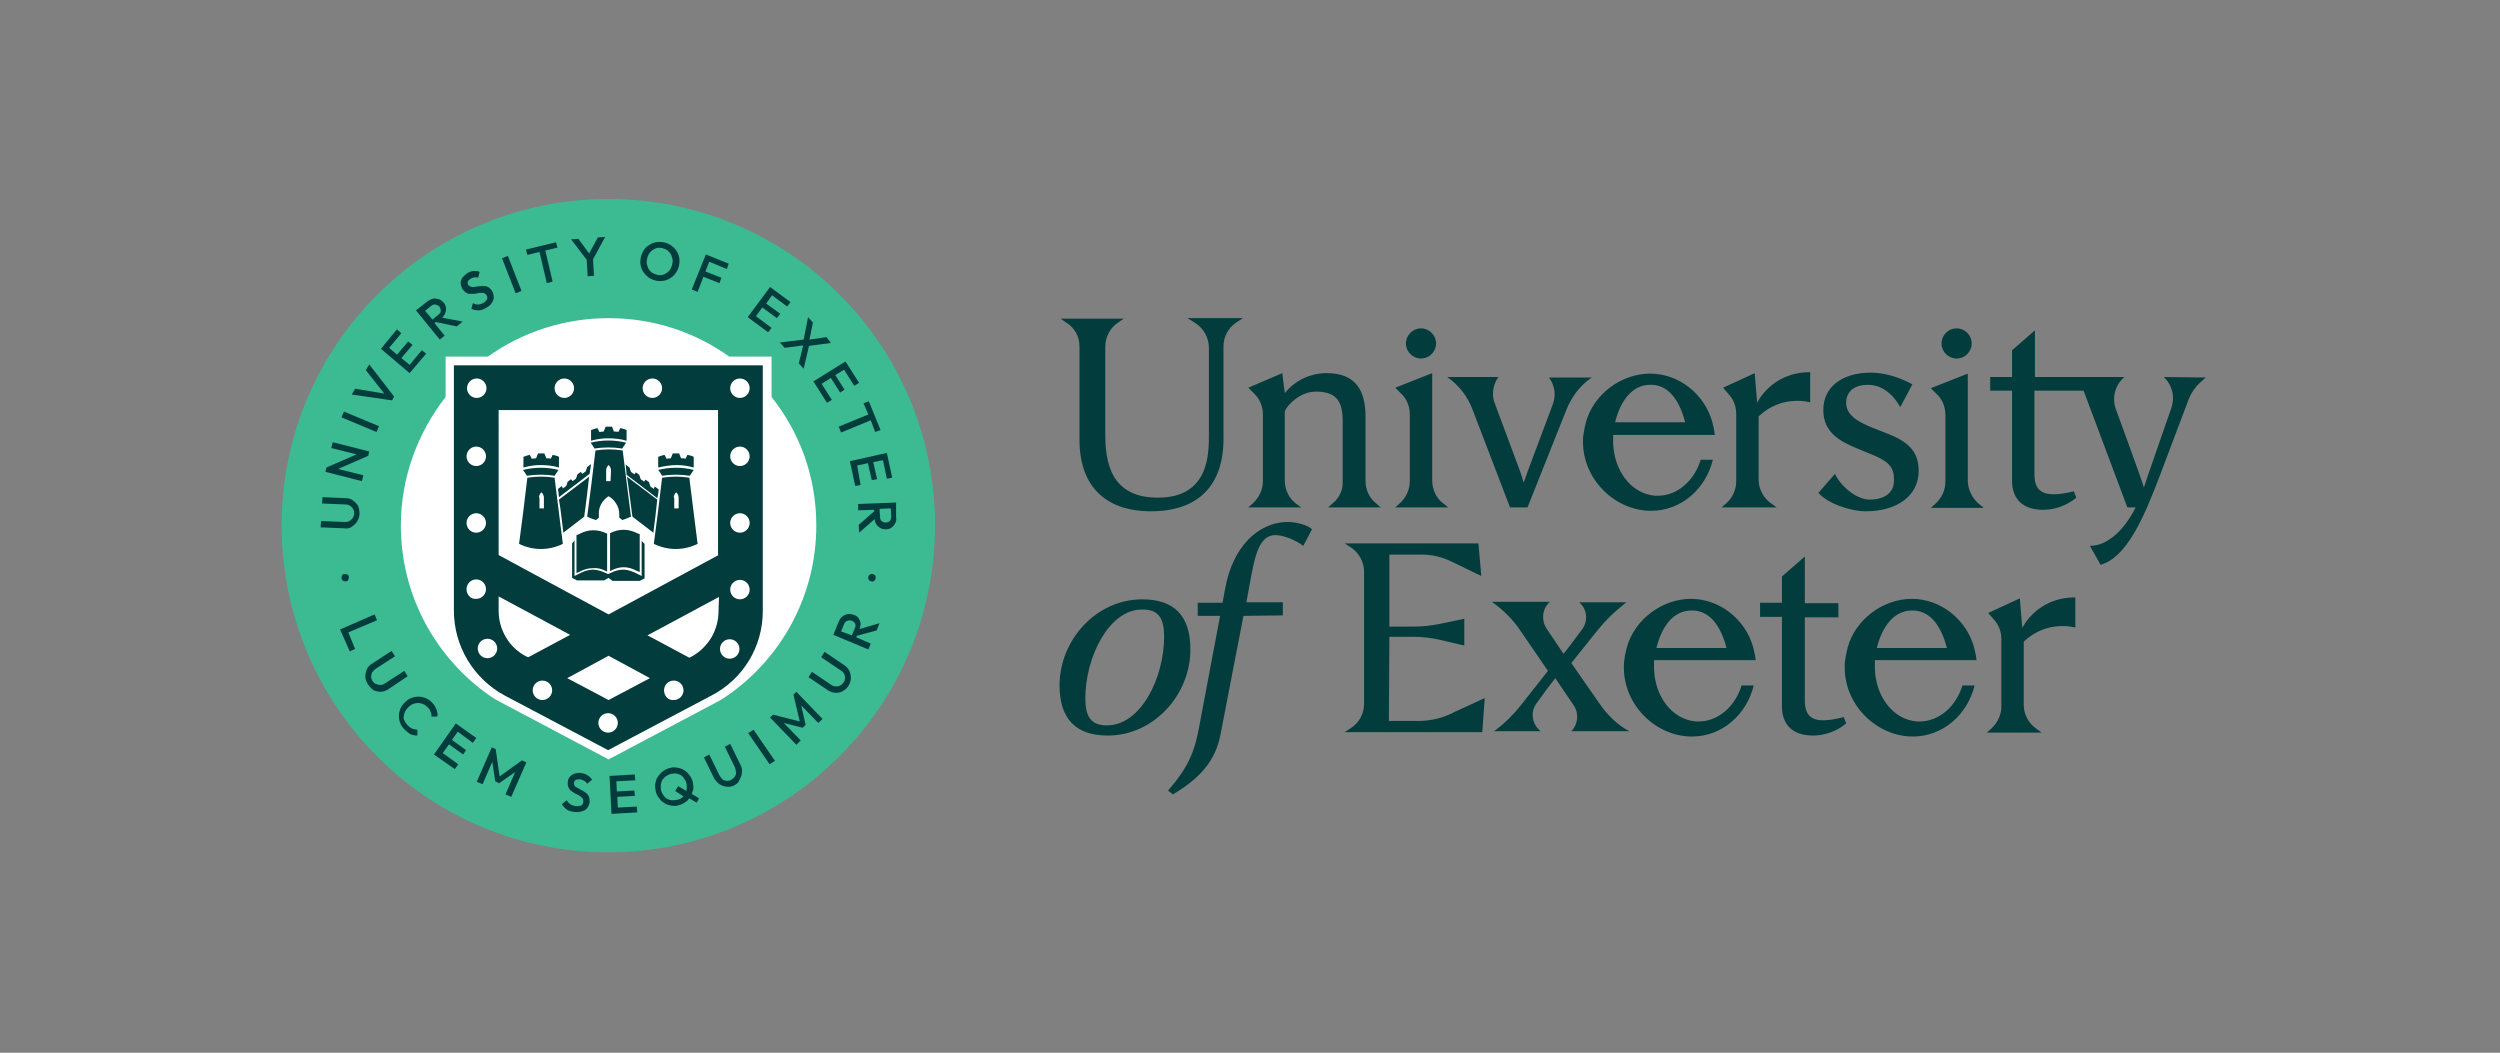 <?xml version="1.0" encoding="utf-8"?>
<!-- Generator: Adobe Illustrator 28.0.0, SVG Export Plug-In . SVG Version: 6.00 Build 0)  -->
<svg version="1.1" id="Layer_1" xmlns="http://www.w3.org/2000/svg" xmlns:xlink="http://www.w3.org/1999/xlink" x="0px" y="0px"
	 viewBox="0 0 513.9 216.4" style="enable-background:new 0 0 513.9 216.4;" xml:space="preserve">
<rect x="0" y="0" width="513.9" height="216.4" fill="#808080" stroke="none"/>
<style type="text/css">
	.Arched_x0020_Green{fill:url(#SVGID_1_);stroke:#FFFFFF;stroke-width:0.25;stroke-miterlimit:1;}
	.st0{fill:#3CBA92;}
	.st1{fill:#FFFFFF;}
	.st2{fill:#033C3D;}
</style>
<linearGradient id="SVGID_1_" gradientUnits="userSpaceOnUse" x1="-148.376" y1="432.807" x2="-147.669" y2="432.1">
	<stop  offset="0" style="stop-color:#20AC4B"/>
	<stop  offset="0.983" style="stop-color:#19361A"/>
</linearGradient>
<g>
	<g>
		<path class="st0" d="M192.2,108c0,37.1-30.1,67.2-67.2,67.2S57.9,145.1,57.9,108S88,40.9,125.1,40.9
			C162.2,40.9,192.2,70.9,192.2,108"/>
		<path class="st1" d="M158.6,81.6v-8.3h-8.7c-7-5-15.5-7.9-24.8-7.9c-9.2,0-17.8,2.9-24.8,7.9h-8.7v8.3c-5.7,7.3-9.2,16.5-9.2,26.4
			c0,14.6,7.3,27.4,18.4,35.1c0,0,0,0,0,0c0.7,0.5,1.4,0.9,2.2,1.3l22.1,11.7l22.1-11.7c0.8-0.4,1.6-0.9,2.3-1.4c0,0,0,0,0,0
			c11.1-7.7,18.3-20.5,18.3-35C167.8,98,164.4,88.9,158.6,81.6"/>
		<path class="st2" d="M156.8,125.6V75.1H93.3v50.4c0,7.3,4,14,10.5,17.5l21.2,11.2l21.2-11.2C152.8,139.6,156.8,132.9,156.8,125.6
			 M136.5,141.9c0-1.1,0.9-2,2-2c1.1,0,2,0.9,2,2c0,1.1-0.9,2-2,2C137.4,144,136.5,143.1,136.5,141.9 M123,148.6c0-1.1,0.9-2,2-2
			c1.1,0,2,0.9,2,2c0,1.1-0.9,2-2,2S123,149.7,123,148.6 M116.6,139.4l8.5-4.6l8.5,4.6l-8.5,4.5L116.6,139.4z M109.5,141.9
			c0-1.1,0.9-2,2-2c1.1,0,2,0.9,2,2c0,1.1-0.9,2-2,2C110.4,143.9,109.5,143,109.5,141.9 M102.5,122.6l14.7,7.9l-8.6,4.6l-0.5-0.2
			c-1.7-0.9-3.1-2.2-4.1-3.9c-1-1.7-1.5-3.5-1.5-5.5C102.5,125.6,102.5,122.6,102.5,122.6z M95.9,121.1c0-1.1,0.9-2,2-2
			c1.1,0,2,0.9,2,2c0,1.1-0.9,2-2,2C96.8,123.2,95.9,122.3,95.9,121.1 M95.9,107.5c0-1.1,0.9-2,2-2c1.1,0,2,0.9,2,2s-0.9,2-2,2
			C96.8,109.5,95.9,108.6,95.9,107.5 M95.9,93.8c0-1.1,0.9-2,2-2c1.1,0,2,0.9,2,2c0,1.1-0.9,2-2,2C96.8,95.8,95.9,94.9,95.9,93.8
			 M100,79.8c0,1.1-0.9,2-2,2c-1.1,0-2-0.9-2-2c0-1.1,0.9-2,2-2C99.1,77.8,100,78.7,100,79.8 M102.2,133.3c0,1.1-0.9,2-2,2
			s-2-0.9-2-2c0-1.1,0.9-2,2-2C101.3,131.3,102.2,132.2,102.2,133.3 M118,79.8c0,1.1-0.9,2-2,2c-1.1,0-2-0.9-2-2c0-1.1,0.9-2,2-2
			C117.1,77.8,118,78.7,118,79.8 M136.1,79.8c0,1.1-0.9,2-2,2c-1.1,0-2-0.9-2-2c0-1.1,0.9-2,2-2C135.2,77.8,136.1,78.7,136.1,79.8
			 M147.7,114.1l-22.6,12.2l-22.6-12.2V84.3h45.1V114.1z M147.7,125.6c0,1.9-0.5,3.8-1.5,5.5c-1,1.6-2.4,3-4.1,3.9l-0.4,0.2
			l-8.6-4.6l14.7-7.9L147.7,125.6L147.7,125.6z M150,131.4c1.1,0,2,0.9,2,2c0,1.1-0.9,2-2,2c-1.1,0-2-0.9-2-2
			C148,132.3,148.9,131.4,150,131.4 M154.1,79.8c0,1.1-0.9,2-2,2s-2-0.9-2-2c0-1.1,0.9-2,2-2S154.1,78.7,154.1,79.8 M154.1,93.8
			c0,1.1-0.9,2-2,2s-2-0.9-2-2c0-1.1,0.9-2,2-2C153.2,91.8,154.1,92.7,154.1,93.8 M154.1,107.5c0,1.1-0.9,2-2,2s-2-0.9-2-2
			c0-1.1,0.9-2,2-2S154.1,106.4,154.1,107.5 M154.1,121.2c0,1.1-0.9,2-2,2s-2-0.9-2-2c0-1.1,0.9-2,2-2
			C153.2,119.2,154.1,120.1,154.1,121.2 M125.1,118.8l0.8,0.6h5.6l1-0.5v-7.1l-0.6-0.6v7.2l-1.4-0.7c-0.9-0.4-1.7-0.6-2.4-0.6
			c-0.8,0-1.6,0.2-2.4,0.6l-0.7,0.3l-0.7-0.3c-0.9-0.4-1.7-0.6-2.4-0.6s-1.6,0.2-2.4,0.6l-1.4,0.7v-7.3l-0.5,0.6v7.1l1,0.5h5.6
			L125.1,118.8z M130,106.2l4.3,3.3c0.3-2.3,0.6-4.6,0.8-6.8l-6.2-4.7C129.3,100.7,129.6,103.4,130,106.2L130,106.2z M136.1,98.2
			c-0.5,4.5-1.1,9-1.7,13.6c2.9,1.4,6.1,1.4,9,0c-0.6-4.5-1.1-9-1.7-13.6C139.9,97.9,138,97.9,136.1,98.2 M138.5,102.3
			c0-0.3,0.1-0.6,0.3-0.9c0.1-0.1,0.1-0.1,0.2-0.2c0.1,0.1,0.1,0.1,0.2,0.2c0.2,0.3,0.3,0.6,0.3,0.9v2.2c-0.3,0-0.6,0-0.9,0V102.3
			L138.5,102.3z M141.8,97.8c0.3-0.4,0.5-0.8,0.8-1.2c-2.4-0.6-4.9-0.6-7.3,0c0.3,0.4,0.6,0.8,0.8,1.2
			C138,97.5,139.9,97.5,141.8,97.8 M139.2,95.6c1.2,0,2.3,0.2,3.4,0.5v-2.2c-0.4-0.2-0.8-0.3-1.3-0.4c-0.1,0.3-0.3,0.6-0.4,0.8
			c-0.3-0.1-0.6-0.1-0.9-0.1c-0.1-0.3-0.3-0.7-0.4-1c-0.4,0-0.9,0-1.3,0c-0.1,0.3-0.3,0.7-0.4,1c-0.3,0-0.6,0.1-0.9,0.1
			c-0.1-0.3-0.3-0.6-0.4-0.8c-0.4,0.1-0.8,0.2-1.3,0.4v2.2C136.6,95.8,137.9,95.6,139.2,95.6 M135.4,100.6l-0.8-0.6l-0.2,0.5
			l-0.7-0.5l-0.3-0.9l-0.7-0.5l-0.3,0.4l-0.7-0.5l-0.3-0.9l-0.7-0.5l-0.3,0.4l-0.7-0.5l-0.3-0.9l-0.8-0.6c0,0,0.2,1.5,0.2,2.1
			l6.3,4.8C135.3,101.9,135.4,100.6,135.4,100.6 M127.9,92.2c0.3-0.4,0.5-0.8,0.8-1.2c-2.4-0.6-4.9-0.6-7.3,0
			c0.3,0.4,0.6,0.8,0.8,1.2C124.1,91.9,126,91.9,127.9,92.2 M124.9,90.1c1.3,0,2.6,0.1,3.9,0.5v-2.2c-0.4-0.2-0.8-0.3-1.3-0.4
			c-0.1,0.3-0.3,0.6-0.4,0.8c-0.3-0.1-0.6-0.1-0.9-0.1c-0.1-0.3-0.3-0.7-0.4-1c-0.4,0-0.9,0-1.3,0c-0.1,0.3-0.3,0.7-0.4,1
			c-0.3,0-0.6,0.1-0.9,0.1c-0.1-0.3-0.3-0.6-0.4-0.8c-0.4,0.1-0.8,0.2-1.3,0.4v2.2C122.5,90.3,123.7,90.1,124.9,90.1 M121.5,95.4
			l-0.8,0.6l-0.3,0.9l-0.7,0.5l-0.3-0.4l-0.7,0.5l-0.3,0.9l-0.7,0.5l-0.3-0.4l-0.7,0.5l-0.3,0.9l-0.7,0.5l-0.2-0.5l-0.8,0.6
			c0,0,0.2,1.4,0.2,1.7l6.3-4.8C121.3,96.9,121.5,95.4,121.5,95.4 M114,97.8c0.3-0.4,0.5-0.8,0.8-1.2c-2.4-0.6-4.9-0.6-7.3,0
			c0.3,0.4,0.6,0.8,0.8,1.2C110.3,97.5,112.2,97.5,114,97.8 M111,95.6c1.3,0,2.6,0.1,3.9,0.5v-2.2c-0.4-0.2-0.8-0.3-1.3-0.4
			c-0.1,0.3-0.3,0.6-0.4,0.8c-0.3-0.1-0.6-0.1-0.9-0.1c-0.1-0.3-0.3-0.7-0.4-1c-0.4,0-0.9,0-1.3,0c-0.1,0.3-0.3,0.7-0.4,1
			c-0.3,0-0.6,0.1-0.9,0.1c-0.1-0.3-0.3-0.6-0.4-0.8c-0.4,0.1-0.8,0.2-1.3,0.4v2.2C108.7,95.8,109.8,95.6,111,95.6 M108.4,98.2
			c-0.5,4.5-1.1,9-1.7,13.6c2.9,1.4,6.1,1.4,9,0c-0.6-4.5-1.1-9-1.7-13.6C112.2,97.9,110.3,97.9,108.4,98.2 M110.8,102.3
			c0-0.3,0.1-0.6,0.3-0.9c0.1-0.1,0.1-0.1,0.2-0.2c0.1,0.1,0.1,0.1,0.2,0.2c0.2,0.3,0.3,0.6,0.3,0.9v2.2c-0.3,0-0.6,0-0.9,0V102.3
			L110.8,102.3z M115.8,109.5l4.3-3.3l0-0.1c0.4-2.7,0.7-5.5,1-8.1l-6.2,4.7C115.3,104.9,115.5,107.2,115.8,109.5 M124.6,117.4
			l0.2,0.1v-7.8c-1-0.5-1.9-0.7-2.9-0.7c-1,0-2,0.3-3.1,0.9l-0.3,0.1v7.8l0.7-0.3c0.9-0.5,1.8-0.7,2.6-0.7
			C122.8,116.7,123.6,116.9,124.6,117.4 M128.2,108.9c-0.9,0-1.8,0.2-2.8,0.7v7.8l0.2-0.1c0.9-0.5,1.8-0.7,2.6-0.7s1.7,0.2,2.6,0.7
			l0.7,0.3v-7.8l-0.3-0.1C130.2,109.2,129.2,108.9,128.2,108.9 M125.1,102c0.7,0.4,1.2,0.9,1.6,1.6c0.4,0.6,0.6,1.4,0.6,2.1v0.7
			c0.3,0.2,0.4,0.3,0.6,0.5c0.6-0.2,1.2-0.4,1.8-0.7c-0.6-4.5-1.1-9-1.7-13.6c-1.9-0.3-3.8-0.3-5.6,0c-0.5,4.5-1.1,9-1.7,13.6
			c0.6,0.3,1.1,0.5,1.8,0.7c0.3-0.2,0.4-0.3,0.6-0.5v-0.7C123,104.3,123.8,102.8,125.1,102 M125.5,98.9c-0.3,0-0.6,0-0.9,0v-2.2
			c0-0.3,0.1-0.6,0.3-0.9c0.1-0.1,0.1-0.1,0.2-0.2c0.1,0.1,0.1,0.1,0.2,0.2c0.2,0.3,0.3,0.6,0.3,0.9L125.5,98.9L125.5,98.9z"/>
		<path class="st2" d="M180,118.9c0,0.2-0.2,0.4-0.3,0.5s-0.4,0.2-0.6,0.1c-0.2,0-0.4-0.2-0.5-0.3c-0.1-0.2-0.2-0.4-0.1-0.6
			c0-0.2,0.2-0.4,0.3-0.5c0.2-0.1,0.4-0.2,0.6-0.1c0.2,0,0.4,0.2,0.5,0.3C180,118.4,180,118.6,180,118.9 M172.9,129.8l0.6-1.5
			c0.2-0.4,0.4-0.6,0.7-0.7c0.3-0.1,0.6-0.1,0.9,0c0.3,0.1,0.6,0.4,0.7,0.6c0.1,0.3,0.1,0.6-0.1,1l-0.6,1.4L172.9,129.8z
			 M180.2,129.6l0.6-1.5l-4.1,1.2c0.1-0.4,0.2-0.7,0.2-1.1c0-0.4-0.2-0.8-0.4-1.1c-0.2-0.3-0.5-0.6-1-0.7c-0.4-0.2-0.8-0.2-1.2-0.2
			c-0.4,0.1-0.7,0.2-1.1,0.5s-0.6,0.6-0.8,1.1l-1.1,2.7l7.2,3l0.5-1.2l-3-1.3l0.1-0.3L180.2,129.6z M174.4,141
			c-0.3,0.5-0.7,0.8-1.2,1.1s-1,0.3-1.5,0.3c-0.5,0-1-0.2-1.5-0.5l-4-2.7l0.7-1.1l4,2.7c0.3,0.2,0.6,0.3,0.9,0.3
			c0.3,0,0.6,0,0.9-0.2c0.3-0.1,0.5-0.4,0.7-0.6c0.2-0.3,0.3-0.6,0.3-0.9c0-0.3,0-0.6-0.2-0.9c-0.1-0.3-0.4-0.5-0.7-0.7l-4-2.7
			l0.7-1.1l4,2.7c0.5,0.3,0.8,0.7,1.1,1.2c0.2,0.5,0.3,1,0.3,1.5C174.9,140,174.7,140.5,174.4,141 M169.1,147.8l-5.4-5.6l-0.6,0.6
			l1.3,5.5l-5.5-1.4l-0.6,0.6l5.4,5.6l0.9-0.9l-3.5-3.6l3.9,1l0.6-0.6l-0.9-4l3.5,3.6L169.1,147.8z M158.2,157.1l-4.4-6.4l1.1-0.7
			l4.4,6.4L158.2,157.1z M151,161.4c-0.5,0.3-1.1,0.4-1.6,0.3c-0.5,0-1-0.2-1.5-0.5c-0.4-0.3-0.8-0.7-1.1-1.2l-2.1-4.3l1.1-0.6
			l2.1,4.3c0.2,0.3,0.4,0.6,0.6,0.8c0.3,0.2,0.6,0.3,0.9,0.3c0.3,0,0.6,0,0.9-0.2c0.3-0.2,0.6-0.4,0.7-0.6c0.2-0.3,0.3-0.5,0.3-0.9
			c0-0.3-0.1-0.6-0.2-1l-2.1-4.3l1.1-0.6l2.1,4.3c0.3,0.5,0.4,1.1,0.3,1.6c0,0.5-0.2,1-0.5,1.5C151.9,160.8,151.5,161.1,151,161.4
			 M140.5,163.7c-0.3,0.3-0.7,0.6-1.3,0.7c-0.4,0.1-0.7,0.1-1.1,0.1s-0.7-0.2-1-0.3c-0.3-0.2-0.5-0.4-0.7-0.7
			c-0.2-0.3-0.4-0.6-0.5-1c-0.1-0.5-0.1-1,0-1.5s0.3-0.8,0.7-1.2c0.3-0.3,0.7-0.5,1.2-0.7c0.4-0.1,0.7-0.1,1.1-0.1
			c0.3,0,0.7,0.2,1,0.3c0.3,0.2,0.5,0.4,0.7,0.7c0.2,0.3,0.4,0.6,0.5,1c0.1,0.5,0.1,1,0,1.5c0,0,0,0,0,0.1l-1.7-1l-0.6,1
			L140.5,163.7C140.5,163.6,140.5,163.6,140.5,163.7 M143.7,164.1l-1.5-0.9c0.1-0.3,0.2-0.6,0.3-0.9c0.1-0.5,0-1-0.1-1.6
			c-0.1-0.5-0.4-1-0.7-1.4c-0.3-0.4-0.7-0.8-1.1-1c-0.4-0.3-0.9-0.4-1.4-0.5c-0.5-0.1-1-0.1-1.6,0.1c-0.5,0.1-1,0.4-1.4,0.7
			s-0.7,0.7-1,1.1c-0.3,0.4-0.4,0.9-0.5,1.4c-0.1,0.5,0,1,0.1,1.6c0.1,0.5,0.4,1,0.7,1.4c0.3,0.4,0.7,0.8,1.1,1
			c0.4,0.3,0.9,0.4,1.4,0.5c0.5,0.1,1,0.1,1.6-0.1c0.5-0.1,1-0.4,1.4-0.7c0.3-0.2,0.5-0.4,0.7-0.7l1.5,0.9L143.7,164.1z M131,167
			l-0.1-1.2L127,166l-0.1-2.2l3.6-0.2l-0.1-1.1l-3.6,0.2l-0.1-2.1l3.9-0.2l-0.1-1.2l-5.2,0.3l0.4,7.8L131,167z M118,166.9
			c-0.6-0.1-1.1-0.2-1.5-0.5c-0.4-0.3-0.7-0.6-1-1.1l1-0.8c0.2,0.3,0.4,0.6,0.7,0.8c0.3,0.2,0.6,0.3,1.1,0.4c0.4,0,0.8,0,1.1-0.1
			c0.3-0.1,0.4-0.4,0.5-0.7c0-0.3,0-0.5-0.1-0.7c-0.1-0.2-0.3-0.3-0.5-0.5c-0.2-0.1-0.4-0.3-0.7-0.4c-0.2-0.1-0.5-0.2-0.7-0.4
			c-0.2-0.1-0.5-0.3-0.7-0.5c-0.2-0.2-0.3-0.4-0.4-0.7c-0.1-0.3-0.1-0.6-0.1-1c0.1-0.5,0.2-0.8,0.5-1.1s0.6-0.5,1-0.6
			c0.4-0.1,0.8-0.2,1.3-0.1c0.5,0.1,0.9,0.2,1.3,0.5c0.4,0.2,0.7,0.5,0.9,0.9l-1,0.8c-0.2-0.3-0.4-0.5-0.6-0.6
			c-0.2-0.1-0.5-0.2-0.8-0.3c-0.4,0-0.7,0-0.9,0.1c-0.2,0.1-0.4,0.3-0.4,0.6c0,0.2,0,0.4,0.1,0.6c0.1,0.2,0.3,0.3,0.5,0.4
			c0.2,0.1,0.4,0.2,0.7,0.4c0.2,0.1,0.5,0.2,0.7,0.4c0.2,0.1,0.5,0.3,0.7,0.5c0.2,0.2,0.3,0.4,0.4,0.7c0.1,0.3,0.1,0.6,0.1,1
			c-0.1,0.7-0.4,1.2-0.9,1.6C119.5,166.9,118.9,167,118,166.9 M107.3,156.3l-4.6,3.3l-0.8-5.6l-0.8-0.4l-3.1,7.1l1.2,0.5l2-4.6
			l0.6,4l0.8,0.4l3.3-2.3l-2,4.6l1.2,0.5l3.1-7.1L107.3,156.3z M97.2,152.7l0.7-1l-4.2-3l-4.5,6.4l4.3,3l0.7-1l-3.2-2.3l1.3-1.8
			l2.9,2.1l0.6-0.9l-2.9-2.1l1.2-1.7L97.2,152.7z M83.2,150c-0.4-0.4-0.7-0.8-0.9-1.3c-0.2-0.5-0.3-1-0.3-1.5c0-0.5,0.1-1,0.3-1.5
			c0.2-0.5,0.5-0.9,0.9-1.3c0.4-0.4,0.8-0.7,1.3-0.9c0.5-0.2,1-0.3,1.5-0.3c0.5,0,1,0.1,1.5,0.3c0.5,0.2,0.9,0.5,1.3,0.9
			c0.4,0.4,0.7,0.9,0.9,1.4c0.2,0.5,0.3,1,0.2,1.5l-1.2,0c0-0.3,0-0.7-0.2-1c-0.1-0.3-0.3-0.7-0.7-1c-0.3-0.3-0.6-0.5-0.9-0.6
			c-0.3-0.1-0.6-0.2-1-0.2c-0.3,0-0.7,0.1-1,0.2c-0.3,0.1-0.6,0.4-0.9,0.6c-0.3,0.3-0.5,0.6-0.7,0.9c-0.2,0.3-0.2,0.7-0.3,1
			s0,0.7,0.2,1c0.1,0.3,0.3,0.6,0.6,0.9c0.3,0.3,0.7,0.6,1,0.7c0.3,0.1,0.7,0.2,1,0.2l0,1.2c-0.5,0-1-0.1-1.5-0.3
			C84.1,150.7,83.6,150.4,83.2,150 M75.6,140.6c-0.3-0.5-0.5-1-0.5-1.5c0-0.5,0.1-1,0.3-1.5c0.2-0.5,0.6-0.9,1.1-1.2l4-2.6l0.7,1.1
			l-4,2.6c-0.3,0.2-0.5,0.5-0.7,0.7c-0.1,0.3-0.2,0.6-0.2,0.9c0,0.3,0.1,0.6,0.3,0.9c0.2,0.3,0.4,0.5,0.7,0.6
			c0.3,0.1,0.6,0.2,0.9,0.2c0.3,0,0.6-0.1,0.9-0.3l4-2.6l0.7,1.1l-4,2.7c-0.5,0.3-1,0.5-1.5,0.5c-0.5,0-1-0.1-1.5-0.3
			C76.3,141.5,75.9,141.1,75.6,140.6 M77.5,127.5l-0.5-1.2l-7.1,3.1l2,4.5l1.1-0.5l-1.4-3.4L77.5,127.5z M70.2,118.9
			c0-0.2,0-0.4,0.1-0.6c0.1-0.2,0.3-0.3,0.5-0.3c0.2,0,0.4,0,0.6,0.1c0.2,0.1,0.3,0.3,0.3,0.5c0,0.2,0,0.4-0.1,0.6
			c-0.1,0.2-0.3,0.3-0.5,0.3c-0.2,0-0.4,0-0.6-0.1C70.4,119.3,70.3,119.1,70.2,118.9 M182.9,107.1c-0.2,0.2-0.5,0.3-0.8,0.3
			c-0.4,0-0.6-0.1-0.9-0.3c-0.2-0.2-0.3-0.5-0.3-0.9l-0.1-1.6l2.3-0.1l0.1,1.6C183.2,106.6,183.1,106.9,182.9,107.1 M184.2,103.3
			l-7.8,0.3l0,1.3l3.3-0.1l0,0.3l-3.2,2.8l0.1,1.6l3.2-2.8c0,0.4,0.1,0.7,0.3,1c0.2,0.4,0.5,0.6,0.8,0.8c0.3,0.2,0.7,0.3,1.2,0.3
			c0.4,0,0.8-0.1,1.1-0.3c0.3-0.2,0.6-0.5,0.8-0.9c0.2-0.4,0.3-0.8,0.2-1.3L184.2,103.3z M176.2,95.7l2.2-0.5l0.8,3.5l1.1-0.2
			l-0.8-3.5l2-0.4l0.8,3.8l1.1-0.2l-1.1-5.1l-7.6,1.7l1.1,5.1l1.1-0.2L176.2,95.7z M179.9,88.8l1.1-0.4l-2.4-5.9l-1.1,0.4l1,2.3
			l-6.1,2.5l0.5,1.2l6.1-2.5L179.9,88.8z M170.8,77.7l1.9,3l0.9-0.6l-1.9-3l1.8-1.1l2.1,3.3l1-0.6l-2.8-4.4l-6.6,4.1l2.8,4.4l1-0.6
			l-2.1-3.3L170.8,77.7z M169.9,69.3l-3.5,0.5l0.7-3.5l-1-1.1l-0.9,4.6l-4.9,0.6l1,1.1l3.8-0.5l-0.9,3.7l1,1.1l1.1-4.7l4.5-0.6
			L169.9,69.3z M159.7,65.4l0.7-0.9l-2.9-2.1l1.2-1.7l3.1,2.3l0.7-0.9l-4.2-3.1l-4.6,6.2l4.2,3.1l0.7-0.9l-3.2-2.4l1.3-1.8
			L159.7,65.4z M149.4,55.3l0.4-1.1l-4.7-1.9l-2.9,7.2l1.2,0.5l1.2-3.1l3.3,1.3l0.4-1.1l-3.3-1.3l0.8-2L149.4,55.3z M135.1,56.5
			c0.5,0.1,1,0.1,1.4-0.1c0.4-0.2,0.8-0.4,1.1-0.8c0.3-0.4,0.5-0.8,0.6-1.4c0.1-0.4,0.1-0.8,0-1.1c-0.1-0.4-0.2-0.7-0.4-1
			c-0.2-0.3-0.4-0.5-0.7-0.7c-0.3-0.2-0.6-0.3-1-0.4c-0.5-0.1-1-0.1-1.4,0.1c-0.4,0.2-0.8,0.4-1.1,0.8c-0.3,0.4-0.5,0.8-0.6,1.4
			c-0.1,0.4-0.1,0.8,0,1.1s0.2,0.7,0.4,1s0.4,0.5,0.7,0.7C134.4,56.2,134.7,56.4,135.1,56.5 M134.9,57.7c-0.5-0.1-1-0.3-1.5-0.6
			c-0.4-0.3-0.8-0.7-1.1-1.1c-0.3-0.4-0.5-0.9-0.6-1.4c-0.1-0.5-0.1-1,0-1.6c0.1-0.5,0.3-1,0.6-1.5s0.6-0.8,1.1-1.1
			c0.4-0.3,0.9-0.5,1.4-0.6c0.5-0.1,1-0.1,1.6,0c0.5,0.1,1,0.3,1.5,0.6c0.4,0.3,0.8,0.6,1.1,1.1c0.3,0.4,0.5,0.9,0.6,1.4
			c0.1,0.5,0.1,1,0,1.6c-0.1,0.5-0.3,1-0.6,1.5c-0.3,0.4-0.6,0.8-1.1,1.1c-0.4,0.3-0.9,0.5-1.4,0.6
			C135.9,57.8,135.4,57.8,134.9,57.7 M124.4,48.7l-1.5,0.1l-1.8,3.3l-2.2-3l-1.5,0.1l3.2,4.2l0.2,3.4l1.3-0.1l-0.2-3.4L124.4,48.7z
			 M114.6,50.9l-0.3-1.1l-6.2,1.5l0.3,1.1l2.5-0.6l1.5,6.4l1.2-0.3l-1.5-6.4L114.6,50.9z M106,60.3l-2.8-7.2l1.2-0.5l2.8,7.2
			L106,60.3z M99.9,63.3c-0.5,0.3-1,0.5-1.5,0.5c-0.5,0-1-0.1-1.5-0.3l0.3-1.2c0.3,0.2,0.7,0.3,1,0.3c0.3,0,0.7-0.1,1.1-0.3
			c0.4-0.2,0.6-0.5,0.8-0.7c0.1-0.3,0.1-0.6,0-0.8c-0.1-0.2-0.3-0.4-0.5-0.5c-0.2-0.1-0.4-0.1-0.7-0.1c-0.2,0-0.5,0-0.8,0.1
			s-0.5,0.1-0.8,0.1c-0.3,0-0.6,0-0.8,0s-0.5-0.1-0.8-0.3c-0.2-0.2-0.5-0.4-0.7-0.8c-0.2-0.4-0.3-0.8-0.3-1.2c0-0.4,0.2-0.8,0.4-1.1
			c0.3-0.3,0.6-0.6,1-0.9c0.4-0.2,0.9-0.4,1.3-0.4s0.9,0,1.2,0.2l-0.3,1.2C98.2,57,97.9,57,97.7,57c-0.3,0-0.5,0.1-0.8,0.2
			c-0.3,0.2-0.6,0.4-0.7,0.6c-0.1,0.2-0.1,0.5,0,0.7c0.1,0.2,0.3,0.3,0.5,0.4c0.2,0.1,0.4,0.1,0.6,0.1c0.2,0,0.5-0.1,0.8-0.1
			c0.3,0,0.5-0.1,0.8-0.1c0.3,0,0.6,0,0.8,0c0.3,0,0.5,0.2,0.8,0.3c0.2,0.2,0.5,0.4,0.7,0.8c0.3,0.6,0.4,1.2,0.2,1.8
			C101.1,62.4,100.7,62.9,99.9,63.3 M87.4,63.9l1.2-1c0.3-0.2,0.6-0.4,0.9-0.3s0.6,0.2,0.8,0.4c0.2,0.3,0.3,0.6,0.3,0.9
			c0,0.3-0.2,0.6-0.5,0.8l-1.2,1L87.4,63.9z M93.9,67.1l1.2-1l-4.2-0.8c0.3-0.3,0.5-0.6,0.6-0.9c0.2-0.4,0.2-0.8,0.2-1.1
			c-0.1-0.4-0.2-0.8-0.5-1.1c-0.3-0.3-0.6-0.6-1-0.7c-0.4-0.1-0.8-0.2-1.2-0.1c-0.4,0.1-0.8,0.3-1.2,0.6l-2.3,1.8l4.9,6l1-0.8
			l-2.1-2.6l0.3-0.2L93.9,67.1z M87.6,72.7L86.7,72l-2.5,3l-1.7-1.4l2.3-2.7l-0.9-0.7l-2.3,2.7L80,71.5l2.5-3l-0.9-0.8l-3.3,4l5.9,5
			L87.6,72.7z M75.9,74.9l-0.7,1.2l3.8,4.8l-6-1l-0.7,1.2l8.3,1.2l0.4-0.8L75.9,74.9z M77.4,88.8l-7.2-3l0.5-1.2l7.2,3L77.4,88.8z
			 M75.9,92.8l-7.5-1.9l-0.3,1.2l5.2,1.3l-6.2,2.7L66.9,97l7.5,1.9l0.3-1.2l-5.2-1.3l6.2-2.7L75.9,92.8z M73.9,105.6
			c0,0.6-0.2,1.1-0.5,1.6c-0.3,0.5-0.7,0.8-1.1,1.1s-1,0.4-1.6,0.3l-4.8-0.2l0.1-1.3l4.8,0.2c0.4,0,0.7,0,1-0.2
			c0.3-0.1,0.5-0.4,0.7-0.6c0.2-0.3,0.3-0.6,0.3-0.9c0-0.3,0-0.7-0.2-0.9c-0.1-0.3-0.3-0.5-0.6-0.7s-0.6-0.3-1-0.3l-4.8-0.2l0.1-1.3
			l4.8,0.2c0.6,0,1.1,0.2,1.5,0.5c0.4,0.3,0.8,0.7,1,1.1C73.8,104.5,73.9,105,73.9,105.6"/>
	</g>
	<path class="st2" d="M289,70.6c0-1.7,1.4-3.1,3.1-3.1c1.7,0,3.1,1.4,3.1,3.1c0,1.7-1.4,3.1-3.1,3.1C290.4,73.7,289,72.3,289,70.6z
		 M221.9,71.2v19.2c0,9.5,5.3,14.7,14.7,14.7c9.6,0,14.9-5.2,14.9-14.9v-19c0-2,1-3.8,2.6-4.9l1.4-0.9h-11.4l1.6,1
		c1.7,1.1,2.8,3,2.8,5.1v17.8c0,4.1,0,13-10.5,13c-9.6,0-10.8-7.2-10.8-13v-18c0-1.9,0.9-3.8,2.5-4.9l1.3-0.9H218l1.3,0.9
		C220.9,67.4,221.9,69.2,221.9,71.2z M289.8,85.2v13.7c0,1.8-0.8,3.4-2.1,4.6l-0.9,0.8h10.9l-1-0.8c-1.5-1.1-2.3-2.9-2.3-4.8v-22
		l-7.6,3l1.2,1.2C289.2,82,289.8,83.6,289.8,85.2z M384.3,102.7c-2.8,0-6.1-3-7.1-5.3l-3.4,3.9c1.7,2.1,6.5,3.8,9.7,3.8
		c6.5,0,10.9-3.2,10.9-8.3c0-4.2-2.4-6.1-6.5-7.7l-2.8-1.1c-3.3-1.3-5.6-2.7-5.6-5.2c0-2.5,1.9-3.7,4.5-3.7c4.4,0,6.6,4.6,6.6,4.6
		c1-1.8,1.4-2.6,2.5-4.7c-2-1.1-5.2-2.4-8.5-2.4c-5.9,0-9.8,2.9-9.8,7.7c0,4.7,3.6,6.5,7,7.9l2.9,1.2c2.7,1.1,4.6,2.2,4.6,4.8
		C389.6,101.2,387.5,102.7,384.3,102.7z M302.7,84.2l7.7,20.1c0,0,3.6,0,3.6,0l8-20.1c0.5-1.3,1.3-2.6,2.1-3.7
		c0.9-1.1,1.9-2.1,3.1-2.9h-8.8l0,0c1.2,1.6,1.5,3.6,0.8,5.5l-5.1,13.6c-0.3,0.9-0.6,1.7-0.9,2.5c-0.2-0.8-0.5-1.7-0.8-2.5L307.3,83
		c-0.3-0.7-0.4-1.4-0.4-2.1c0-1.2,0.4-2.4,1.1-3.4h-10.5C299.9,79.2,301.7,81.5,302.7,84.2z M402.2,73.7c1.7,0,3.1-1.4,3.1-3.1
		c0-1.7-1.4-3.1-3.1-3.1s-3.1,1.4-3.1,3.1C399.1,72.3,400.5,73.7,402.2,73.7z M326,86.8c1.6-5.8,7.3-10,13.2-10
		c5.9,0,11.2,4.2,12.8,10c0.2,0.8,0.4,1.7,0.5,2.6h-20.9c0,0,0,0.1,0,0.1l0,0.1c0,0.1,0,0.2,0,0.3c0,0.1,0,0.2,0,0.3
		c0,0.1,0,0.2,0,0.3c0,0.1,0,0.2,0,0.3c0,0.1,0,0.2,0,0.3c0.2,5.8,3.8,10.4,8.6,10.8c0.2,0,0.4,0,0.6,0c4,0,7.5-3.1,8.8-7.4h2.5
		c-1.5,6.1-6.6,10.5-12.7,10.5c-7.3,0-14-6.3-14-14.2c0-0.5,0-1,0.1-1.5C325.6,88.5,325.8,87.6,326,86.8z M332,86.8h14.4
		c-1.1-4.3-3.2-7.4-6.6-7.7c-0.2,0-0.4,0-0.6,0C335.6,79.1,333.1,82.3,332,86.8z M354.8,103.5l-0.9,0.8h11.3l-1.1-0.8
		c-1.6-1.1-2.6-3-2.6-4.9v-13c4.8-4.6,10.6-2.9,10.6-2.9v-6.2c-8,0-10.9,6.3-10.9,6.3l-0.5-6.1l-6.5,3l1.2,1.4c1,1.1,1.5,2.5,1.5,4
		v13.8C356.9,100.7,356.1,102.4,354.8,103.5z M328.7,144.5l-5.7-8.2l5.6-7c1.5-1.8,3.1-3.4,5-4.9l0.7-0.6l-9.7,0
		c1.7,1.4,1.9,3.9,0.6,5.6c-1.3,1.7-2.5,3.4-3.8,5l-3.5-5.2c-1.1-1.7-0.9-4,0.6-5.4l0.1-0.1h-12l0.2,0.1c2.2,1.6,4.2,3.5,5.7,5.8
		l5.7,8.3l-5.6,7.1c-1.5,1.9-3.2,3.6-5.2,5.1l-0.3,0.2h9.6l0,0c-1.8-1.4-2.2-4-0.8-5.8c1.2-1.7,2.5-3.4,3.8-5.1l3.8,5.6
		c1.1,1.6,0.9,3.9-0.5,5.3l0,0h11.9l0,0C332.6,149.1,330.4,147,328.7,144.5z M404.5,98.8v-22l-7.6,3l1.2,1.2
		c1.2,1.1,1.8,2.7,1.8,4.3v13.7c0,1.8-0.8,3.4-2.1,4.6l-0.9,0.8h10.9l-1-0.8C405.4,102.4,404.5,100.6,404.5,98.8z M385.4,136.6
		c0,0.1,0,0.2,0,0.3c0,0.1,0,0.2,0,0.3c0,0.1,0,0.2,0,0.3c0.2,5.8,3.8,10.4,8.6,10.8c0.2,0,0.4,0,0.6,0c4,0,7.5-3.1,8.8-7.4h2.5
		c-1.5,6.1-6.6,10.5-12.7,10.5c-7.3,0-14-6.3-14-14.2c0-0.5,0-1,0.1-1.5c0.1-0.9,0.3-1.8,0.5-2.6c1.6-5.8,7.3-10,13.2-10
		c5.9,0,11.2,4.2,12.8,10c0.2,0.8,0.4,1.7,0.5,2.6h-20.9c0,0,0,0.1,0,0.1l0,0.1c0,0.1,0,0.2,0,0.3
		C385.4,136.4,385.4,136.5,385.4,136.6z M385.8,133.2h14.4c-1.1-4.3-3.2-7.4-6.6-7.7c-0.2,0-0.4,0-0.6,0
		C389.4,125.5,386.9,128.7,385.8,133.2z M444.8,77.5L444.8,77.5c1.7,1.6,2.3,4,1.6,6.2c-1.5,4.3-5.3,15.2-5.7,16.5
		c-0.3-1.2-5.8-16.2-5.8-16.2c-0.8-2.3-0.1-4.9,1.8-6.5l-10.2,0l0,0h-8.2v-9.6l-4.7,4.1v5.5h-4.5v2.8h4.5v18.6
		c0,2.9,1.5,5.9,6.4,5.9c2.2,0,4.8-0.8,6.8-2.5l-0.5-1.3c-5.9,1.4-8.1,0.4-8.1-3.5V80.3h10.1l9,24h1.7c0,0-3.6,7.9-9.4,7.9l2.2,3.9
		c5.3-1.5,8.8-9.5,11.9-17.6l6.2-16.4c0.5-1.3,1.3-2.5,2.3-3.4l1.2-1.1L444.8,77.5L444.8,77.5z M371,144v-17.1h6.9V124H371v-9.6
		l-4.7,4.1v5.4h-4.5v2.9h4.5v18.5c0,2.9,1.5,5.9,6.4,5.9c2.2,0,4.8-0.8,6.8-2.5l-0.5-1.3C373.2,148.9,371,147.9,371,144z
		 M244.7,133.5c0,9.3-7.5,17.7-17,17.7c-6.5,0-9.9-3.4-9.9-10.3c0-9.3,7.5-17.7,17-17.7C241.3,123.2,244.7,126.5,244.7,133.5z
		 M239.3,130.8c0-3.6-1.1-5.6-4.6-5.5c-6.7,0-11.6,9.7-11.6,18.3c0,3.6,1.1,5.6,4.6,5.5C234.5,149,239.3,139.4,239.3,130.8z
		 M415.7,129.1l-0.5-6.1l-6.5,3l1.2,1.4c1,1.1,1.5,2.5,1.5,4v13.8c0,1.8-0.8,3.4-2.1,4.6l-0.9,0.8h11.3l-1.1-0.8
		c-1.6-1.1-2.6-3-2.6-4.9v-13c4.8-4.6,10.6-2.9,10.6-2.9v-6.2C418.6,122.8,415.7,129.1,415.7,129.1z M251.9,120.7
		c-0.2,1.1-0.4,2.1-0.6,3.2h-5.1v2.6l0,0.1h4.6l-4.3,22.8c-0.8,4.2-1.7,7.8-6.4,13.1l1,0.8c5.7-3.4,8.8-7,9.8-12.4l4.7-24.3l8.1-0.1
		v-2.7h-7.5c1.5-7.7,1.9-13.8,6-13.8c1.4,0,3.8,0.8,5.7,2.2l1.8-3.4c-0.9-0.9-3.3-1.5-4.9-1.5C258.4,107.3,253.4,112.7,251.9,120.7z
		 M273.9,103.5l-0.9,0.8h10.8l-0.9-0.8c-1.4-1.1-2.2-2.8-2.2-4.6V85.7c0-5.3-1.9-9-8-9c-3.2,0-6.4,1.4-8.6,4.1
		c-0.2-1.4-0.5-4.1-0.5-4.1l-7,3l1.3,1.3c1.1,1.1,1.7,2.6,1.7,4.2v13.7c0,1.8-0.8,3.4-2.1,4.6l-0.9,0.8h10.9l-1-0.7
		c-1.5-1.1-2.4-2.9-2.4-4.8V84.5c0.7-1.5,3.3-4,6.4-4c4.4,0,5.5,2.2,5.5,6.1v12.3C276.1,100.7,275.3,102.4,273.9,103.5z M340,136.6
		c0,0.1,0,0.2,0,0.3c0,0.1,0,0.2,0,0.3c0,0.1,0,0.2,0,0.3c0.2,5.8,3.8,10.4,8.6,10.8c0.2,0,0.4,0,0.6,0c4,0,7.5-3.1,8.8-7.4h2.5
		c-1.5,6.1-6.6,10.5-12.7,10.5c-7.3,0-14-6.3-14-14.2c0-0.5,0-1,0.1-1.5c0.1-0.9,0.3-1.8,0.5-2.6c1.6-5.8,7.3-10,13.2-10
		c5.9,0,11.2,4.2,12.8,10c0.2,0.8,0.4,1.7,0.5,2.6h-20.9c0,0,0,0.1,0,0.1l0,0.1c0,0.1,0,0.2,0,0.3C340,136.4,340,136.5,340,136.6z
		 M340.5,133.2h14.4c-1.1-4.3-3.2-7.4-6.6-7.7c-0.2,0-0.4,0-0.6,0C344,125.5,341.6,128.7,340.5,133.2z M291.5,148.2
		c-1.5,0-3.4,0-6,0l0.1-17.3h4.9c1.8,0,3.6,0.2,5.4,0.6l5.1,1.2v-5.5l-5.3,1.1c-1.6,0.3-3.3,0.5-5,0.5h-5.1V114c2.8,0,5,0,6.6,0
		c2.2,0,4.3,0.5,6.3,1.5l6,2.9l-0.6-6.7h-27.5l1.4,0.9c1.6,1.1,2.6,3,2.6,4.9l0,27.2c0,2-1,3.8-2.6,4.9l-1.4,0.9h28.3l0.5-7
		l-6.1,2.8C296.7,147.6,294.1,148.2,291.5,148.2z"/>
</g>
</svg>
